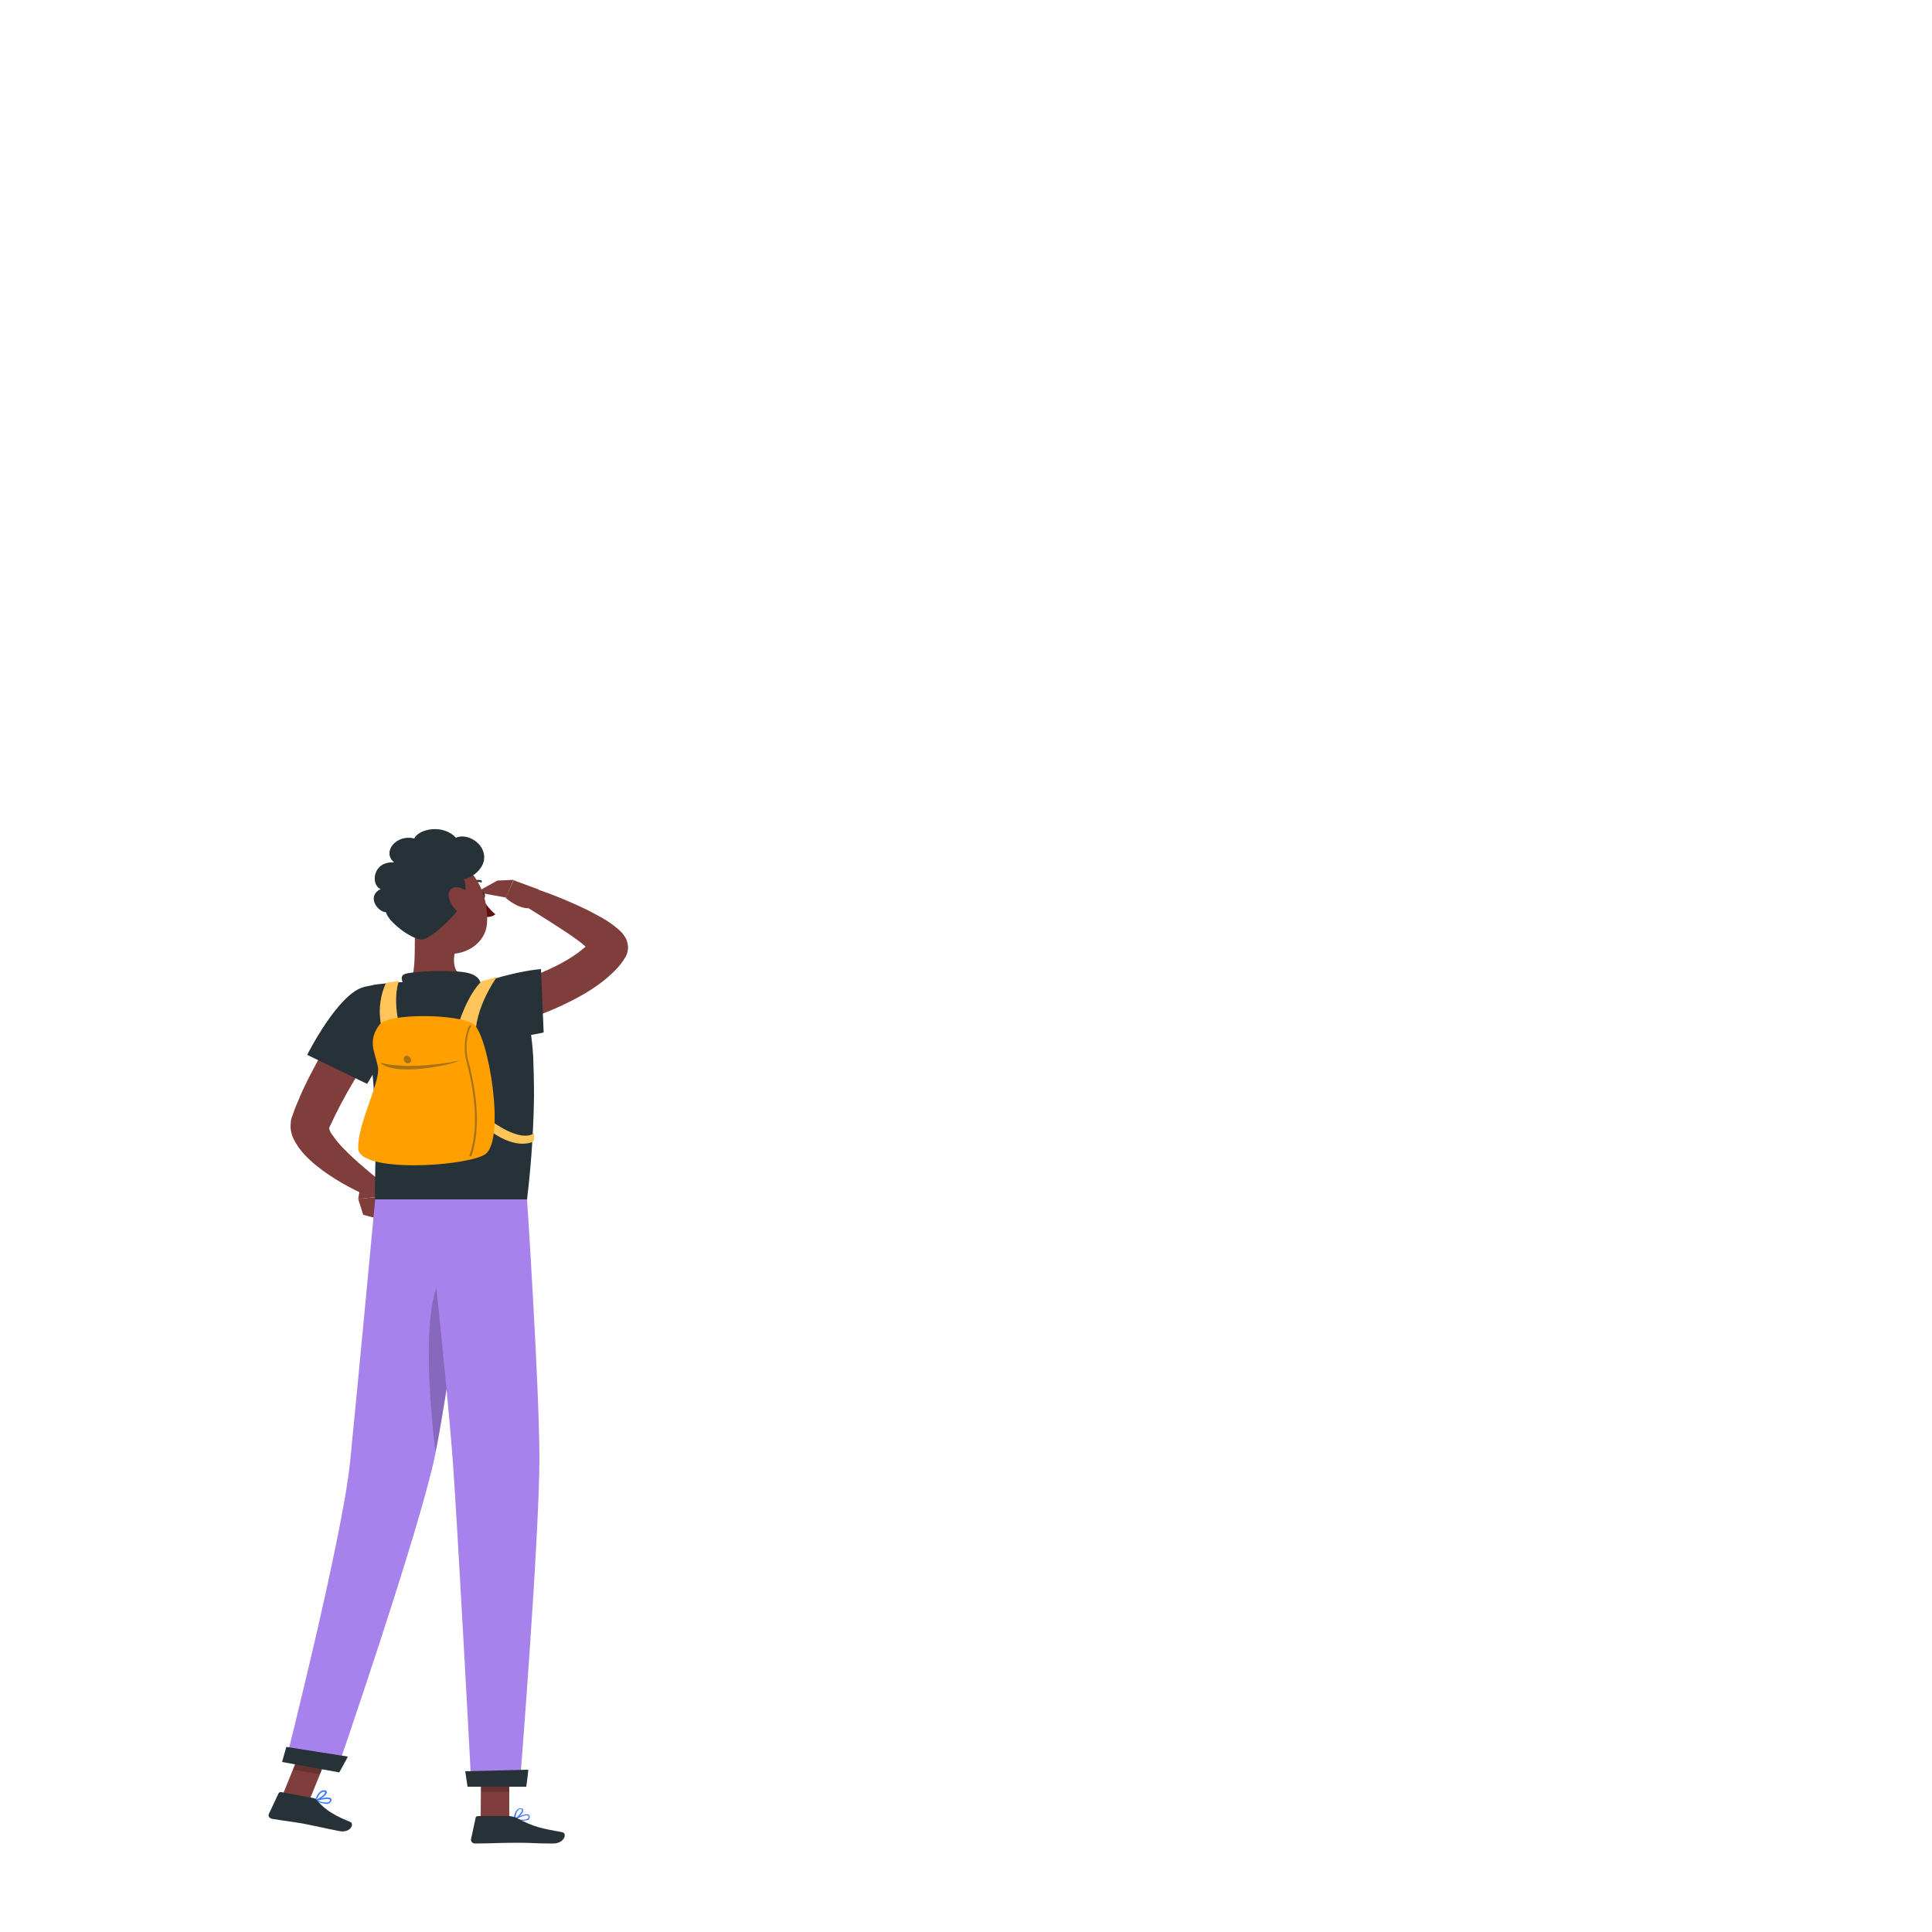 <svg xmlns="http://www.w3.org/2000/svg" xmlns:xlink="http://www.w3.org/1999/xlink" x="0px" y="0px" viewBox="0 0 500 500" style="enable-background:new 0 0 500 500;" xml:space="preserve"> <style type="text/css"> .st0{display:none;} .st1{display:inline;} .st2{fill:#407BFF;} .st3{opacity:0.9;} .st4{fill:#FFFFFF;} .st5{fill:#7F3E3B;} .st6{opacity:0.2;} .st7{fill:#263238;} .st8{fill:#FFC55B;} .st9{opacity:0.2;fill:#FFC55B;} .st10{fill:#FF9F00;} .st11{opacity:0.4;fill:#263238;} .st12{fill:#A782EC;} .st13{fill:#630F0F;} </style> <g id="Background_Complete"> </g> <g id="Background_Simple" class="st0"> <g class="st1"> <g> <path class="st2" d="M430.1,179.2c34.5,91.1-82.4,137.5-149.3,124.6c-26.6-5.1-37.2-13.8-63.6-5.4c-19.2,6.1-29.2,27.4-50.4,31.2 c-46.5,8.4-79.1-34.9-89.7-73.4c-11-40-2.3-65.9,38.6-85.2c17.7-8.4,36.6-2.9,52.2-8.6c32.1-11.8,31-33,50.2-54.6 C288.3,28.5,398.8,96.4,430.1,179.2z"></path> </g> <g class="st3"> <path class="st4" d="M430.1,179.2c34.5,91.1-82.4,137.5-149.3,124.6c-26.6-5.1-37.2-13.8-63.6-5.4c-19.2,6.1-29.2,27.4-50.4,31.2 c-46.5,8.4-79.1-34.9-89.7-73.4c-11-40-2.3-65.9,38.6-85.2c17.7-8.4,36.6-2.9,52.2-8.6c32.1-11.8,31-33,50.2-54.6 C288.3,28.5,398.8,96.4,430.1,179.2z"></path> </g> </g> </g> <g id="Shadow_1_"> </g> <g id="Goal"> </g> <g id="Character_1_"> <g> <g> <g> <path class="st5" d="M98.5,305l3.1,4.3l-8.9,1c0,0,0.2-1.7,0.9-4.2c0.3-1.1,1.5-1.7,2.7-1.5L98.5,305z"></path> <polygon class="st5" points="100.9,316.2 94,314.4 92.7,310.3 101.7,309.3 "></polygon> </g> <g> <g> <line class="st6" x1="62" y1="255.7" x2="62" y2="255.7"></line> </g> </g> <g> <g> <path class="st5" d="M124.6,257c1.1-0.3,2.3-0.7,3.5-1c1.2-0.4,2.4-0.7,3.6-1.1c2.4-0.8,4.7-1.6,7-2.6c4.5-1.8,8.9-4,12-6.6 c0.8-0.6,1.5-1.3,2-2l0.2-0.2c0,0,0.3-0.4-0.1,0.4c-0.2,0.5-0.3,1.1-0.2,1.4c0,0.1,0,0.2,0,0.3l0,0.2c0,0.1,0,0.1,0.1,0.2 l0,0.1c0.1,0.3,0.2,0.2,0.1,0.2c0-0.1-0.1-0.2-0.2-0.3c-0.5-0.6-1.4-1.3-2.2-2c-0.9-0.7-1.9-1.4-2.9-2.1 c-4-2.7-8.4-5.4-12.7-8.1l2.6-4.2c5.2,1.7,10.1,3.7,15,6.1c1.2,0.6,2.4,1.3,3.7,2c1.2,0.7,2.4,1.5,3.8,2.7 c0.7,0.6,1.4,1.2,2.2,2.7l0.1,0.3l0.1,0.4c0,0.1,0.1,0.2,0.1,0.4c0,0.2,0.1,0.3,0.1,0.5c0.1,0.6,0,1.5-0.3,2.3 c-0.5,1.1-0.5,0.9-0.6,1.1l-0.3,0.5c-0.9,1.3-1.9,2.4-3,3.4c-4.4,4.1-9.5,6.7-14.6,9c-2.6,1.1-5.2,2.1-7.8,3 c-1.3,0.4-2.6,0.9-4,1.3c-1.4,0.4-2.6,0.7-4.2,1.1L124.6,257z"></path> </g> <polygon class="st5" points="128.7,227.9 123.3,230.9 131,232.3 132.9,227.7 "></polygon> <path class="st5" d="M139.4,230.2l-6.5-2.4l-2,4.6c0,0,5.2,4.7,8.5,1.6V230.2z"></path> <path class="st5" d="M100.6,265.2c-2.5,3.8-4.9,7.8-7.3,11.7c-2.4,3.9-4.7,7.9-6.6,11.8c-0.5,1-0.9,2-1.4,2.9l-0.1,0.3 c0,0,0-0.1,0-0.1c0-0.1,0-0.1,0-0.1c0,0,0,0.2,0,0.4c0.1,0.5,0.5,1.3,1.1,2c0.5,0.8,1.2,1.6,1.9,2.4c3,3.2,6.7,6.3,10.4,9.3 l-3.1,3.9c-4.9-2.2-9.5-4.7-13.7-8.1c-1.1-0.9-2.1-1.8-3.1-2.9c-1-1.1-1.9-2.3-2.7-3.9c-0.4-0.8-0.7-1.8-0.8-2.9 c0-0.6,0-1.1,0.1-1.8c0-0.3,0.1-0.6,0.2-0.9l0.2-0.5c0.4-1.2,0.8-2.3,1.3-3.4c1.8-4.5,4.1-8.7,6.4-12.9 c2.4-4.2,4.8-8.2,7.6-12.2L100.6,265.2z"></path> <path class="st5" d="M107.6,237.7c-0.6,5.8,0.3,11.4-1.2,16.5c0,0,1.7,4.7,11.7,4.7c11,0,5-4.7,5-4.7c-6-1.2-6.1-5-5.2-8.6 L107.6,237.7z"></path> <path class="st7" d="M105,255.7c-0.9-1.5-1.8-3.2,0-3.7c1.9-0.6,12.7-1.2,16.5-0.1c3.8,1.1,2.9,4.1,2.9,4.1L105,255.7z"></path> <path class="st2" d="M83.6,466.7c-0.7-0.1-1.5-0.4-2-0.6c-0.1,0-0.1-0.1-0.1-0.2c0-0.1,0.1-0.1,0.1-0.1c0.3-0.1,3.2-1,4-0.4 c0.1,0.1,0.3,0.2,0.2,0.5c-0.1,0.4-0.3,0.6-0.6,0.8C84.8,466.9,84.2,466.9,83.6,466.7z M82.2,466c1.3,0.5,2.3,0.6,2.8,0.4 c0.2-0.1,0.4-0.3,0.4-0.5c0-0.1,0-0.2-0.1-0.2C84.9,465.4,83.3,465.7,82.2,466z"></path> <path class="st2" d="M81.6,466.1C81.6,466.1,81.6,466.1,81.6,466.1c-0.1-0.1-0.2-0.1-0.1-0.2c0-0.1,0.7-2,1.8-2.5 c0.3-0.1,0.6-0.1,0.8-0.1h0c0.4,0.1,0.5,0.4,0.5,0.5C84.6,464.7,82.6,465.9,81.6,466.1C81.7,466.1,81.7,466.1,81.6,466.1z M83.9,463.7c-0.2,0-0.3,0-0.5,0.1c-0.7,0.3-1.2,1.4-1.5,1.9c0.9-0.4,2.2-1.3,2.2-1.8C84.2,463.9,84.2,463.8,83.9,463.7 L83.9,463.7C84,463.7,83.9,463.7,83.9,463.7z"></path> <path class="st2" d="M135.1,471.2c-0.7,0-1.5-0.1-2.1-0.2c-0.1,0-0.1-0.1-0.1-0.1c0-0.1,0-0.1,0.1-0.2c0.3-0.2,2.9-1.5,3.8-1.1 c0.1,0.1,0.3,0.2,0.3,0.5c0,0.4-0.1,0.7-0.4,0.9C136.3,471.1,135.7,471.2,135.1,471.2z M133.6,470.8c1.4,0.2,2.4,0.2,2.9-0.1 c0.2-0.1,0.3-0.3,0.3-0.6c0-0.1-0.1-0.2-0.1-0.2C136.1,469.6,134.6,470.2,133.6,470.8z"></path> <path class="st2" d="M133.1,471c0,0-0.1,0-0.1,0c-0.1,0-0.1-0.1-0.1-0.1c0-0.1,0.2-2.1,1.1-2.7c0.2-0.2,0.5-0.2,0.8-0.2h0 c0.5,0,0.6,0.3,0.6,0.4C135.6,469.1,134,470.6,133.1,471C133.1,471,133.1,471,133.1,471z M134.7,468.2c-0.2,0-0.3,0-0.4,0.1 c-0.6,0.4-0.9,1.6-0.9,2.2c0.8-0.5,1.8-1.7,1.7-2.1C135,468.3,135,468.2,134.7,468.2L134.7,468.2 C134.7,468.2,134.7,468.2,134.7,468.2z"></path> <polygon class="st5" points="124.4,470.7 131.8,470.7 131.8,456.1 124.5,456.1 "></polygon> <polygon class="st5" points="73,464.9 80,466.1 85.8,451.8 78.8,450.6 "></polygon> <path class="st7" d="M80.9,465.3l-8.1-1.5c-0.3-0.1-0.6,0.1-0.7,0.3l-2.5,5.3c-0.3,0.5,0.1,1.2,0.8,1.3c2.8,0.5,4.2,0.6,7.8,1.2 c2.2,0.4,6.6,1.4,9.7,2c2.9,0.5,3.9-2,2.7-2.4c-5.3-2.1-7.1-3.9-8.6-5.6C81.7,465.6,81.4,465.3,80.9,465.3z"></path> <path class="st7" d="M131.7,470h-8c-0.3,0-0.6,0.2-0.6,0.4l-1.2,5.6c-0.1,0.6,0.4,1.1,1.1,1.1c2.9,0,7.1-0.2,10.7-0.2 c4.3,0,4.5,0.2,9.4,0.2c3,0,3.7-2.6,2.5-2.9c-5.8-1.1-7-1.2-12.1-3.8C132.9,470.2,132.3,470,131.7,470z"></path> <path class="st7" d="M94.3,255.4C87.5,257,79.5,273,79.5,273l15.5,7.5c0,0,3.6-5.7,7.2-12.7C106,260.4,105.5,252.7,94.3,255.4z"></path> <path class="st7" d="M138.2,283.7c-0.1,7-0.5,15.8-1.8,26.7H97.1c-0.5-4.9,1.9-27.8-3.7-50.9c-0.5-2.2,1.2-4.3,3.8-4.7 c2.4-0.3,5.4-0.6,8.3-0.7c5-0.2,12.3-0.3,16.7,0c2.5,0.2,4.9,0.5,6.9,0.9c3.2,0.5,5.8,2.6,6.7,5.2c0.9,2.7,1.8,6.9,2.2,13.4 C138.1,276.5,138.2,279.9,138.2,283.7z"></path> <path class="st7" d="M120.5,267.6c6.1,2.9,20.2-0.4,20.2-0.4l-0.7-16.4c0,0-6.2,0.4-14.8,3.4 C115.6,257.6,113.6,264.3,120.5,267.6z"></path> <g> <g> <path class="st8" d="M128.6,252.8c0,0-2.8,0.9-3.9,1.1c-3.8,3.6-6.1,11.3-6.1,11.3l4.8,5.4 C121.5,262.6,128.6,252.8,128.6,252.8z"></path> <path class="st9" d="M128.6,252.8c0,0-2.8,0.9-3.9,1.1c-3.8,3.6-6.1,11.3-6.1,11.3l4.8,5.4 C121.5,262.6,128.6,252.8,128.6,252.8z"></path> </g> <g> <path class="st8" d="M138.2,293.3c-3.7,2.5-11.2-3.3-11.2-3.3l0.2,2.9c6.8,4.9,10.9,2.5,10.9,2.5S138.3,294.5,138.2,293.3z"></path> <path class="st9" d="M138.2,293.3c-3.7,2.5-11.2-3.3-11.2-3.3l0.2,2.9c6.8,4.9,10.9,2.5,10.9,2.5S138.3,294.5,138.2,293.3z"></path> </g> <g> <path class="st8" d="M103.2,253.9c-2.2,0.2-3.3,0.5-3.3,0.5s-2.7,5.1-1.1,11.6l4.3-1.7C103.1,264.3,101.7,258.7,103.2,253.9z"></path> <path class="st9" d="M103.2,253.9c-2.2,0.2-3.3,0.5-3.3,0.5s-2.7,5.1-1.1,11.6l4.3-1.7C103.1,264.3,101.7,258.7,103.2,253.9z"></path> </g> <path class="st10" d="M98.2,265.2c2.3-3.1,20.4-2.8,24.3-0.2c3.9,2.6,8.6,30.8,2.8,33.9c-5.8,3.1-32.4,4.6-32.6-1.7 c-0.2-6.4,5.9-17.4,5.1-21.1C97.1,272.4,95,269.5,98.2,265.2z"></path> <path class="st11" d="M98.4,275c0,0,6.6,2.2,20.5-0.5C116.2,275.8,101.9,278.6,98.4,275z"></path> <path class="st11" d="M106.4,274.2c0.1,0.5-0.3,1-0.8,1c-0.5,0-1-0.4-1.1-1c-0.1-0.5,0.3-1,0.8-1 C105.8,273.3,106.3,273.7,106.4,274.2z"></path> <path class="st11" d="M121.7,299.3C121.7,299.3,121.7,299.3,121.7,299.3c-0.2,0-0.3-0.2-0.2-0.3c2.1-6,1.9-14.2-0.8-24.4 c-1.1-4.3,0.2-8.4,0.8-9.2c0.1-0.1,0.2-0.1,0.3-0.1c0.1,0.1,0.1,0.2,0.1,0.3c-0.7,0.9-1.8,5-0.7,8.9 c2.7,10.3,2.9,18.6,0.8,24.7C121.9,299.3,121.8,299.3,121.7,299.3z"></path> </g> <g class="st6"> <polygon points="131.8,456.1 131.8,463.7 124.5,463.7 124.5,456.1 "></polygon> <polygon points="78.8,450.6 85.8,451.8 82.8,459.2 75.8,458 "></polygon> </g> <path class="st12" d="M122.5,310.4c0,0-6.2,48.2-9.9,66.2c-4.1,19.8-25.5,81.8-25.5,81.8L73.9,456c0,0,14.7-58,16.7-77.6 c2.1-21.2,6.5-68,6.5-68H122.5z"></path> <path class="st7" d="M90,454.6c0.1,0-2.2,4.1-2.2,4.1L73,456l1.1-3.9L90,454.6z"></path> <path class="st6" d="M118,327.5c-9.6,1.6-7.2,32.5-5.3,48.3c2.3-11.2,5.4-32.8,7.5-48.1C119.5,327.5,118.8,327.4,118,327.5z"></path> <path class="st12" d="M136.4,310.4c0,0,3.1,47.1,3.2,66.4c0.1,20-5.1,85.5-5.1,85.5H122c0,0-3.4-64.3-4.8-84 c-1.6-21.4-6.7-67.9-6.7-67.9H136.4z"></path> <path class="st7" d="M136.7,458c0.1,0-0.5,4.4-0.5,4.4H121l-0.6-4L136.7,458z"></path> <path class="st7" d="M124.2,231.7c0.1,0.5,0.5,0.9,0.8,0.9c0.4,0,0.6-0.5,0.5-1c-0.1-0.5-0.5-0.9-0.8-0.9 C124.4,230.7,124.2,231.2,124.2,231.7z"></path> <path class="st13" d="M124.7,232.5c0,0,1.8,2.8,3.5,4.1c-0.9,0.9-2.7,0.7-2.7,0.7L124.7,232.5z"></path> <path class="st7" d="M124.5,228.4c0.1,0,0.2-0.1,0.2-0.2c0-0.2-0.1-0.3-0.2-0.4c-0.1,0-1.6-0.4-3,0.7c-0.1,0.1-0.2,0.3,0,0.4 c0.1,0.1,0.4,0.1,0.5,0c1.1-0.9,2.4-0.6,2.4-0.6C124.3,228.4,124.4,228.4,124.5,228.4z"></path> <path class="st5" d="M104.4,232.3c1.5,6.1,2,9.8,6.1,12.7c6.3,4.3,14.8,0.7,15.5-5.7c0.6-5.7-1.9-14.8-9.4-16.6 C109.3,220.9,102.9,226.2,104.4,232.3z"></path> <path class="st7" d="M119.9,233.2c-1.2,3.2-8,9.4-10.4,9.9c-2.4,0.5-9-4.4-9.6-7c-2.4-0.2-5-4.3-1.4-6c-2.7-1.2-2-7.3,3.5-6.9 c-3.3-2.8,0.7-7.4,5.2-6.2c1.1-2.4,7.3-3.9,10.8-0.2c2.8-1.3,7.6,1.4,7.3,5.4c-0.2,2.8-3.2,5-5.3,5.4 C121.1,229,119.9,233.2,119.9,233.2z"></path> <path class="st5" d="M116.2,232.4c0.4,1.6,1.5,3.1,2.8,4c1.8,1.4,3.3,0.3,3.3-1.6c0-1.7-1-4.4-3.1-5 C117.1,229.1,115.7,230.5,116.2,232.4z"></path> </g> </g> </g> </g> </svg>